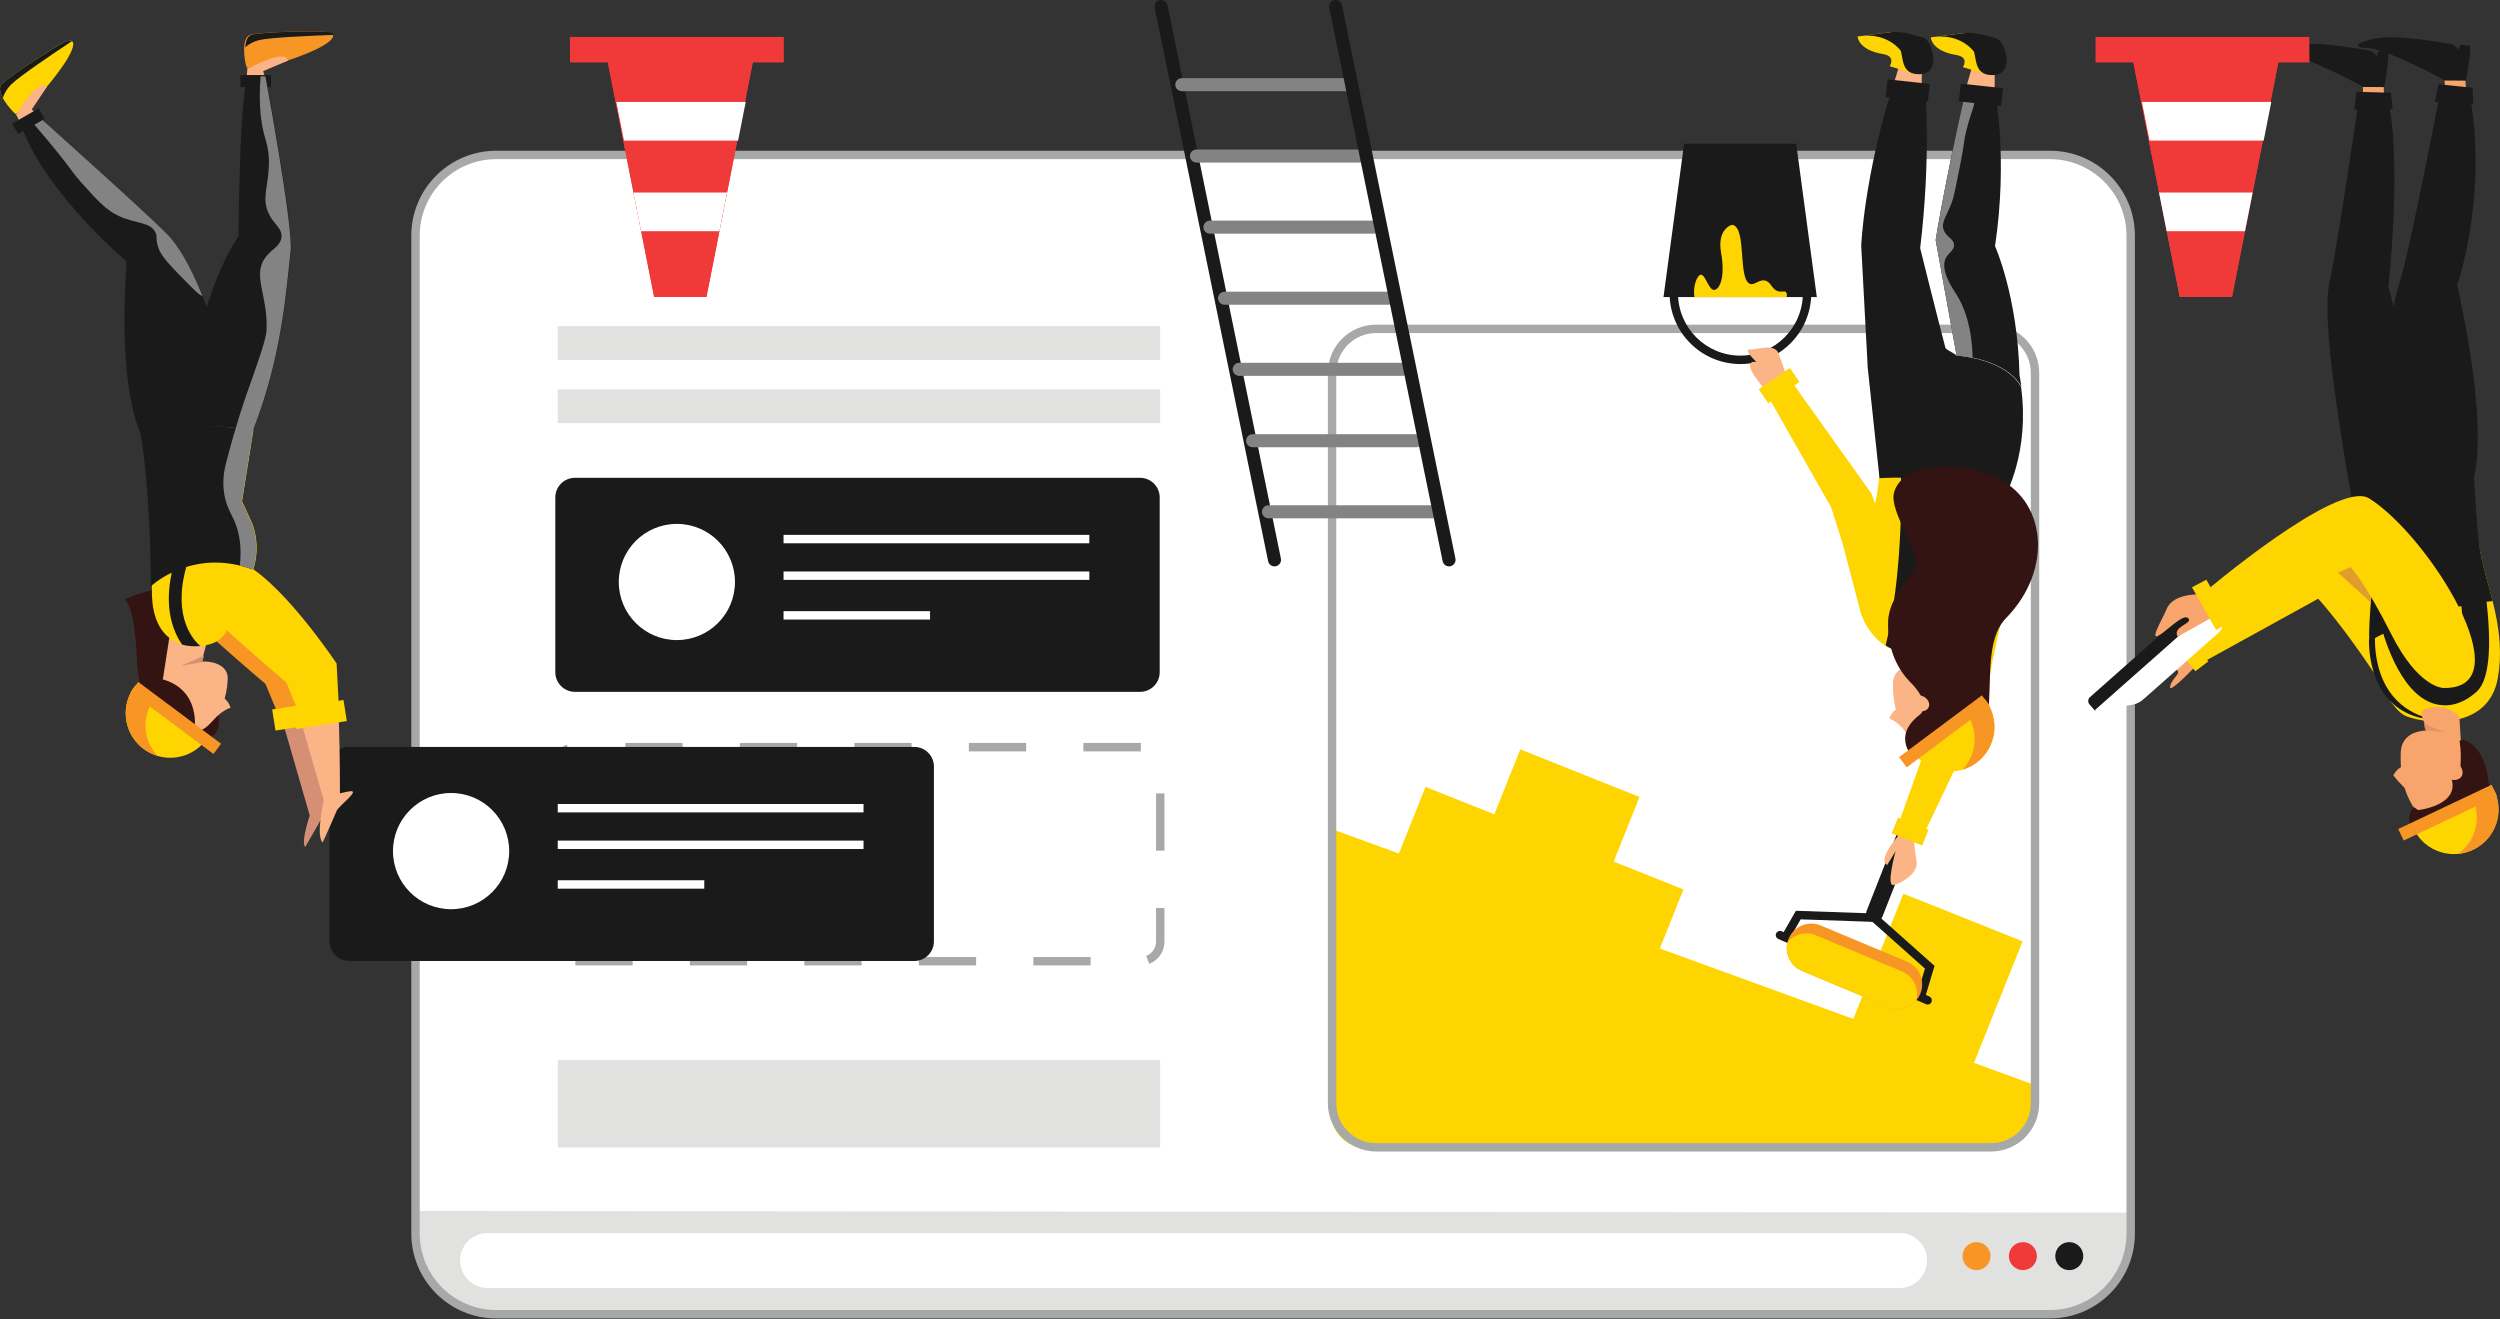 <?xml version="1.0" encoding="utf-8"?>
<svg xmlns="http://www.w3.org/2000/svg" fill="none" height="100%" overflow="visible" preserveAspectRatio="none" style="display: block;" viewBox="0 0 343 181" width="100%">
<rect x="0" y="0" width="343" height="181" fill="#333333" stroke="none"/>
<g id="img">
<path d="M281.175 21.266H68.014C61.894 21.266 56.932 26.228 56.932 32.349V169.238C56.932 175.359 61.894 180.321 68.014 180.321H281.175C287.296 180.321 292.258 175.359 292.258 169.238V32.349C292.258 26.228 287.296 21.266 281.175 21.266Z" fill="white" id="path32"/>
<path d="M283.201 179.782H67.532C61.913 179.997 57.272 176.161 57.439 169.669V166.15L291.803 166.367V170.377C291.803 175.357 287.876 179.782 283.201 179.782Z" fill="#E1E1DF" id="path34"/>
<path d="M156.418 65.556H78.882C77.395 65.556 76.189 66.762 76.189 68.249V92.229C76.189 93.716 77.395 94.922 78.882 94.922H156.418C157.905 94.922 159.111 93.716 159.111 92.229V68.249C159.111 66.762 157.905 65.556 156.418 65.556Z" fill="#1A1A1A" id="path36"/>
<path d="M100.838 79.848C100.838 75.446 97.27 71.877 92.867 71.877C88.464 71.877 84.896 75.446 84.896 79.848C84.896 84.251 88.464 87.819 92.867 87.819C97.27 87.819 100.838 84.251 100.838 79.848Z" fill="white" id="path38"/>
<path d="M107.502 78.407H149.455V79.561H107.502V78.407Z" fill="white" id="path40"/>
<path d="M107.502 83.85H127.604V85.004H107.502V83.85Z" fill="white" id="path42"/>
<path d="M107.502 73.384H149.455V74.538H107.502V73.384Z" fill="white" id="path44"/>
<path d="M279.129 148.85V152.859C279.129 155.383 277.082 157.429 274.559 157.429H187.257C184.733 157.429 182.686 155.383 182.686 152.859V113.739L279.129 148.85Z" fill="#FED401" id="path46"/>
<path d="M230.969 122.034L214.616 115.497L200.77 150.141L217.124 156.678L230.969 122.034Z" fill="#FED401" id="path48"/>
<path d="M273.166 45.118V45.695H188.798C187.289 45.695 185.927 46.306 184.937 47.295C183.948 48.285 183.339 49.647 183.337 51.157V151.373C183.339 152.884 183.948 154.244 184.937 155.234C185.927 156.223 187.289 156.834 188.799 156.834H273.166C274.675 156.834 276.037 156.223 277.027 155.234C278.016 154.245 278.625 152.884 278.627 151.373V51.157C278.625 49.647 278.016 48.285 277.027 47.295C276.037 46.306 274.675 45.695 273.166 45.695V45.118V44.541C276.819 44.541 279.779 47.504 279.781 51.157V151.373C279.779 155.027 276.819 157.988 273.166 157.988H188.799C185.146 157.988 182.185 155.027 182.183 151.373V51.157C182.185 47.504 185.146 44.541 188.798 44.541H273.166V45.118Z" fill="#A6A9A7" id="path50"/>
<path d="M224.941 109.348L208.587 102.813L194.742 137.456L211.096 143.992L224.941 109.348Z" fill="#FED401" id="path52"/>
<path d="M211.938 114.497L195.585 107.962L189.049 124.315L205.402 130.85L211.938 114.497Z" fill="#FED401" id="path54"/>
<path d="M277.497 129.15L261.143 122.614L251.842 145.891L268.195 152.426L277.497 129.15Z" fill="#FED401" id="path56"/>
<path d="M159.172 145.429H76.524V157.434H159.172V145.429Z" fill="#E1E1DF" id="path58"/>
<path d="M159.172 53.416H76.524V58.048H159.172V53.416Z" fill="#E1E1DF" id="path60"/>
<path d="M159.172 44.751H76.524V49.383H159.172V44.751Z" fill="#E1E1DF" id="path62"/>
<path d="M140.783 103.088H132.929V101.934H140.783V103.088ZM125.074 103.088H117.219V101.934H125.074V103.088ZM109.364 103.088H101.51V101.934H109.364V103.088ZM93.655 103.088H85.8V101.934H93.655V103.088ZM78.18 103.235C77.396 103.545 76.839 104.309 76.841 105.204V109.838H75.686V105.204C75.686 103.822 76.544 102.639 77.758 102.161L78.18 103.235ZM76.841 125.547H75.686V117.692H76.841V125.547ZM78.944 131.302H86.795V132.456H78.937L78.944 131.302ZM94.651 131.302H102.505V132.456H94.651V131.302ZM110.359 131.302H118.215V132.456H110.359V131.302ZM126.069 131.302H133.923V132.456H126.069V131.302ZM141.779 131.302H149.633V132.456H141.779V131.302ZM157.257 131.16C158.047 130.853 158.61 130.084 158.609 129.185V124.568H159.763V129.185C159.762 130.575 158.896 131.762 157.674 132.235L157.257 131.16ZM158.609 108.858H159.763V116.713H158.609V108.858ZM156.518 103.088H148.638V101.934H156.531L156.518 103.088Z" fill="#A6A9A7" id="path64"/>
<path d="M273.098 172.341C273.098 171.28 272.238 170.42 271.177 170.42C270.116 170.42 269.256 171.28 269.256 172.341C269.256 173.402 270.116 174.262 271.177 174.262C272.238 174.262 273.098 173.402 273.098 172.341Z" fill="#F79525" id="path66"/>
<path d="M279.461 172.341C279.461 171.28 278.601 170.42 277.54 170.42C276.479 170.42 275.619 171.28 275.619 172.341C275.619 173.402 276.479 174.262 277.54 174.262C278.601 174.262 279.461 173.402 279.461 172.341Z" fill="#F03939" id="path68"/>
<path d="M285.824 172.341C285.824 171.28 284.964 170.42 283.903 170.42C282.842 170.42 281.982 171.28 281.982 172.341C281.982 173.402 282.842 174.262 283.903 174.262C284.964 174.262 285.824 173.402 285.824 172.341Z" fill="#1A1A1A" id="path70"/>
<path d="M260.615 169.164H66.902C64.817 169.164 63.128 170.854 63.128 172.938C63.128 175.022 64.817 176.712 66.902 176.712H260.615C262.699 176.712 264.389 175.022 264.389 172.938C264.389 170.854 262.699 169.164 260.615 169.164Z" fill="white" id="path72"/>
<path d="M281.249 21.257V21.834H68.089C65.187 21.835 62.564 23.01 60.661 24.912C58.759 26.815 57.584 29.438 57.584 32.34V169.229C57.584 172.132 58.759 174.754 60.661 176.657C62.564 178.559 65.187 179.734 68.089 179.735H281.249C284.153 179.734 286.776 178.559 288.679 176.657C290.581 174.754 291.756 172.132 291.756 169.229V32.34C291.756 29.438 290.581 26.815 288.679 24.912C286.775 23.01 284.153 21.835 281.249 21.834V21.257V20.68C287.689 20.681 292.91 25.901 292.91 32.34V169.229C292.91 175.669 287.689 180.888 281.249 180.889H68.089C61.65 180.888 56.43 175.669 56.43 169.229V32.34C56.43 25.901 61.65 20.681 68.089 20.68H281.249V21.257Z" fill="#A6A9A7" id="path74"/>
<path d="M125.44 102.478H47.904C46.417 102.478 45.211 103.684 45.211 105.172V129.152C45.211 130.64 46.417 131.846 47.904 131.846H125.44C126.928 131.846 128.134 130.64 128.134 129.152V105.172C128.134 103.684 126.928 102.478 125.44 102.478Z" fill="#1A1A1A" id="path76"/>
<path d="M69.86 116.77C69.86 112.368 66.292 108.799 61.889 108.799C57.486 108.799 53.918 112.368 53.918 116.77C53.918 121.173 57.486 124.742 61.889 124.742C66.292 124.742 69.86 121.173 69.86 116.77Z" fill="white" id="path78"/>
<path d="M76.524 115.33H118.477V116.484H76.524V115.33Z" fill="white" id="path80"/>
<path d="M76.524 120.772H96.627V121.926H76.524V120.772Z" fill="white" id="path82"/>
<path d="M76.524 110.306H118.477V111.46H76.524V110.306Z" fill="white" id="path84"/>
<path d="M36.347 9.299C36.347 9.299 41.544 7.821 44.097 6.401C46.143 5.266 46.399 4.319 43.871 4.313C40.641 4.303 36.801 4.374 34.497 4.731C32.938 4.974 33.586 8.638 33.848 9.263L36.347 9.299Z" fill="#F79525" id="path86"/>
<path d="M35.99 9.28L36.519 11.304L33.825 10.986L33.948 9.252L35.99 9.28Z" fill="#FAB485" id="path88"/>
<path d="M45.823 4.788C43.019 4.885 37.134 5.127 35.592 5.495C34.684 5.712 34.071 6.108 33.657 6.483C33.71 5.604 33.969 4.839 34.653 4.731C36.958 4.374 40.797 4.303 44.027 4.313C45.12 4.315 45.691 4.494 45.823 4.788Z" fill="#1A1A1A" id="path90"/>
<path d="M24.137 79.831C24.137 79.831 23.488 82.894 28.938 86.968C34.39 91.041 37.332 93.998 37.332 93.998L42.496 111.885L44.289 111.038C44.289 111.038 44.402 97 43.615 92.832C42.829 88.665 25.556 70.592 24.137 79.831Z" fill="#D48F75" id="path92"/>
<path d="M38.309 98.395L44.173 97.544L43.953 92.645C43.953 92.645 35.383 79.272 29.803 77.163C24.223 75.053 20.874 78.31 22.241 80.638C23.607 82.967 36.431 93.846 36.431 93.846L38.309 98.395Z" fill="#F79525" id="path94"/>
<path d="M44.281 96.241L44.738 99.137L37.799 100.234L37.341 97.336L44.281 96.241Z" fill="#FED401" id="path96"/>
<path d="M44.27 106.957C44.27 106.957 40.883 115.247 41.877 116.2C41.877 116.2 45.044 110.859 46.003 108.605" fill="#D48F75" id="path98"/>
<path d="M4.293 14.365C4.293 14.365 7.949 10.384 9.382 7.839C10.529 5.8 10.252 4.859 8.094 6.178C5.338 7.86 2.102 9.928 0.325 11.441C-0.875 12.464 1.594 15.245 2.145 15.642L4.293 14.365Z" fill="#FED401" id="path100"/>
<path d="M3.932 14.61L5.441 16.057L2.979 17.195L2.177 15.653L3.932 14.61Z" fill="#FAB485" id="path102"/>
<path d="M34.793 58.927L24.113 64.883C24.113 64.883 25.907 42.36 32.728 32.409C32.728 32.409 32.782 14.289 33.972 10.382L36.47 10.444C36.47 10.444 40.287 31.055 39.931 34.339C39.276 40.381 38.644 49.088 34.793 58.927Z" fill="#1A1A1A" id="path104"/>
<path d="M23.396 100.412C23.396 100.412 19.121 98.315 18.782 90.448C18.441 82.582 17.08 82.289 17.08 82.289C17.08 82.289 22.864 78.925 29.331 82.289L23.396 100.412Z" fill="#331412" id="path106"/>
<path d="M28.612 99.675C30.328 98.105 31.155 95.567 31.242 93.162C31.335 90.552 27.33 90.198 25.059 91.467C23.044 92.593 21.614 95.111 21.998 97.261C22.497 100.046 26.321 101.772 28.612 99.675Z" fill="#FAB485" id="path108"/>
<path d="M26.146 96.488L21.936 95.834L23.517 85.651C23.744 84.193 25.109 83.194 26.568 83.421C28.137 83.665 29.148 85.214 28.739 86.748L26.146 96.488Z" fill="#FAB485" id="path110"/>
<path d="M26.675 100.221C26.675 100.221 27.719 94.524 22.016 93.127C18.034 92.152 18.146 102.06 23.766 102.267C31.665 102.556 29.887 98.015 29.887 98.015C29.887 98.015 27.983 100.798 26.675 100.221Z" fill="#331412" id="path112"/>
<path d="M27.982 89.961L24.782 91.37L27.761 90.829L27.982 89.961Z" fill="#D48F75" id="path114"/>
<path d="M32.697 63.621L19.69 60.164C19.69 60.164 16.031 55.202 17.373 35.876C17.373 35.876 6.017 26.326 2.847 17.032L4.952 15.656C4.952 15.656 20.945 29.944 23.191 32.366C25.888 35.274 31.102 44.951 32.697 63.621Z" fill="#1A1A1A" id="path116"/>
<path d="M31.389 85.741C31.119 86.904 30.286 87.855 29.165 88.267C26.759 89.148 20.897 89.193 20.843 81.277C20.735 65.703 19.759 60.148 19.759 60.148C19.759 60.148 22.883 57.431 34.777 58.935L33.21 68.773L34.599 71.795C35.492 74.192 35.403 76.845 34.35 79.178L31.389 85.741Z" fill="#FED401" id="path118"/>
<path d="M26.481 79.204C26.481 79.204 25.832 82.265 31.283 86.339C36.733 90.413 39.676 93.37 39.676 93.37L44.84 111.257L46.633 110.411C46.633 110.411 46.745 96.371 45.96 92.204C45.172 88.037 27.899 69.963 26.481 79.204Z" fill="#FAB485" id="path120"/>
<path d="M44.464 109.59C44.464 109.59 43.273 114.631 44.267 115.584C44.267 115.584 45.238 113.491 46.197 111.237C46.497 110.533 49.549 108.332 47.974 108.565C46.4 108.8 44.464 109.59 44.464 109.59Z" fill="#FAB485" id="path122"/>
<path d="M29.303 98.719C29.303 98.719 30.595 97.369 31.628 97.114C31.628 97.114 31.41 96.186 30.632 95.738L29.303 98.719Z" fill="#FAB485" id="path124"/>
<path d="M9.873 5.64C7.534 7.191 2.647 10.477 1.526 11.598C0.866 12.258 0.551 12.916 0.393 13.452C-0.022 12.677 -0.202 11.888 0.325 11.439C2.102 9.926 5.338 7.858 8.094 6.176C9.026 5.606 9.607 5.46 9.873 5.64Z" fill="#1A1A1A" id="path126"/>
<path d="M2.344 15.534C2.344 15.534 5.187 10.619 6.451 11.889L4.349 15.032L2.344 15.534Z" fill="#FAB485" id="path128"/>
<path d="M34.159 9.363C34.159 9.363 39.145 6.568 39.5 8.324L36.016 9.791L34.159 9.363Z" fill="#FAB485" id="path130"/>
<path d="M41.156 98.189L46.505 97.206L46.182 91.029C46.182 91.029 38.23 79.063 32.65 76.954C27.069 74.843 23.72 78.101 25.088 80.43C26.454 82.76 39.278 93.638 39.278 93.638L41.156 98.189Z" fill="#FED401" id="path132"/>
<path d="M47.127 96.031L47.585 98.929L40.646 100.024L40.188 97.128L47.127 96.031Z" fill="#FED401" id="path134"/>
<path d="M34.717 58.966L36.111 55.038L27.127 45.127L27.97 58.513C27.97 58.513 30.83 58.423 34.717 58.966Z" fill="#1A1A1A" id="path136"/>
<path d="M24.255 37.345C22.421 35.457 21.839 34.602 21.582 33.492C21.371 32.587 21.598 32.468 21.345 31.92C20.655 30.424 18.698 30.732 16.314 29.64C14.568 28.841 13.419 27.56 11.124 25.002C9.984 23.73 10.087 23.658 8.216 21.305C5.998 18.517 4.652 17.107 4.019 16.25L4.926 15.656C4.926 15.656 20.919 29.944 23.165 32.366C24.376 33.67 26.091 36.34 27.758 40.567C27.451 40.634 26.37 39.523 24.255 37.345Z" fill="#838383" id="path138"/>
<path d="M32.987 10.298H37.182V11.953H32.987V10.298Z" fill="#1A1A1A" id="path140"/>
<path d="M1.674 16.957L5.307 14.861L6.135 16.295L2.502 18.392L1.674 16.957Z" fill="#1A1A1A" id="path142"/>
<path d="M18.564 94.064L28.162 101.645C26.068 104.294 22.223 104.747 19.572 102.652C16.922 100.56 16.47 96.715 18.564 94.064Z" fill="#FED401" id="path144"/>
<path d="M21.632 103.716C20.905 103.503 20.204 103.152 19.572 102.652C16.922 100.56 16.47 96.715 18.564 94.064L21.062 96.037C19.398 98.425 19.664 101.634 21.632 103.716Z" fill="#F79525" id="path146"/>
<path d="M18.962 93.562L17.917 94.963L29.285 103.442L30.331 102.043L18.962 93.562Z" fill="#F79525" id="path148"/>
<path d="M34.472 71.812C35.23 73.848 35.273 76.067 34.627 78.119C31.001 76.799 27.904 77.063 25.555 77.782C23.597 84.816 26.67 87.954 27.477 88.631C26.706 88.714 25.844 88.677 24.994 88.449C23.766 86.688 22.497 83.52 23.561 78.567C21.736 79.45 20.709 80.433 20.709 80.433C20.572 65.519 19.256 59.483 19.256 59.483C19.256 59.483 22.757 57.447 34.651 58.952L33.084 68.79L34.472 71.812Z" fill="#1A1A1A" id="path150"/>
<path d="M39.875 34.378C39.221 40.419 38.589 49.127 34.738 58.966L33.17 68.804L34.559 71.826C35.317 73.862 35.36 76.081 34.714 78.133C34.093 77.907 33.494 77.742 32.905 77.603C33.075 75.857 33.157 73.579 32.014 71.167C31.623 70.34 31.015 69.345 30.756 67.708C30.451 65.775 30.835 64.221 31.071 63.305C32.413 58.098 33.744 54.343 33.744 54.343C35.6 49.108 36.526 46.491 36.575 45.221C36.754 40.458 34.58 37.779 36.417 35.315C37.3 34.132 38.54 33.762 38.619 32.484C38.694 31.274 37.624 30.86 36.889 29.341C35.886 27.268 36.778 25.762 36.889 22.736C37.002 19.663 36.153 19.297 35.788 15.975C35.593 14.193 35.6 12.198 35.759 10.466L36.414 10.483C36.414 10.483 40.232 31.094 39.875 34.378Z" fill="#838383" id="path152"/>
<path d="M103.614 6.865H83.054L89.749 40.752H96.92L103.614 6.865Z" fill="#F03939" id="path154"/>
<path d="M107.54 5.065H78.198V8.568H107.54V5.065Z" fill="#F03939" id="path156"/>
<path d="M103.614 6.865H83.054L89.749 40.752H96.92L103.614 6.865Z" fill="#F03939" id="path158"/>
<path d="M86.906 26.415H99.75L98.702 31.721H87.953L86.906 26.415Z" fill="white" id="path160"/>
<path d="M84.561 13.982H102.314L101.265 19.288H85.61L84.561 13.982Z" fill="white" id="path162"/>
<path d="M324.24 11.927C324.24 11.927 316.188 7.498 313.539 7.465C310.89 7.434 312.852 6.298 315.738 6.028C318.023 5.815 322.597 6.465 325.266 6.98C325.471 7.02 326.111 7.672 326.111 7.672C326.292 7.045 326.292 7.045 326.292 7.045C326.541 6.99 327.673 7.157 327.673 7.157C327.773 8.506 327.104 11.945 327.104 11.945L324.24 11.927Z" fill="#1A1A1A" id="path164"/>
<path d="M324.179 11.931L324.287 14.082L327.143 13.94L327.044 11.949L324.179 11.931Z" fill="#F8A46D" id="path166"/>
<path d="M324.057 76.408L333.589 74.776C333.589 74.776 330.683 49.296 327.673 39.373C327.673 39.373 329.648 22.302 327.536 13.075L323.759 12.893C323.759 12.893 320.544 34.718 319.669 38.402C318.62 42.827 319.923 53.504 324.057 76.408Z" fill="#1A1A1A" id="path168"/>
<path d="M323.007 15.07L323.294 12.601L328.023 12.716L328.28 14.935L323.007 15.07Z" fill="#1A1A1A" id="path170"/>
<path d="M335.459 11.048C335.459 11.048 327.408 6.619 324.758 6.586C322.11 6.554 324.07 5.419 326.956 5.148C329.243 4.936 333.815 5.586 336.485 6.102C336.69 6.141 337.33 6.793 337.33 6.793C337.511 6.166 337.511 6.166 337.511 6.166C337.76 6.111 338.893 6.278 338.893 6.278C338.992 7.628 338.322 11.066 338.322 11.066L335.459 11.048Z" fill="#1A1A1A" id="path172"/>
<path d="M335.398 11.052L335.504 13.203L338.361 13.061L338.262 11.07L335.398 11.052Z" fill="#F8A46D" id="path174"/>
<path d="M328.781 74.932L338.885 67.059C338.885 67.059 342.208 62.155 337.129 39.123C337.129 39.123 341.534 26.447 338.717 12.288L334.979 11.721C334.979 11.721 330.464 35.197 329.218 38.772C327.722 43.065 326.522 54.986 328.781 74.932Z" fill="#1A1A1A" id="path176"/>
<path d="M334.059 13.993L334.541 11.554L339.245 12.046L339.325 14.279L334.059 13.993Z" fill="#1A1A1A" id="path178"/>
<path d="M328.031 67.222L322.545 67.369L321.668 62.098L329.612 48.476L328.031 67.222Z" fill="#1A1A1A" id="path180"/>
<path d="M333.93 95.587C333.93 95.587 330.18 98.971 325.615 92.162C321.05 85.352 318.053 82.144 318.053 82.144L300.705 91.708L298.895 88.025C298.895 88.025 314.522 70.147 319.489 71.349C324.454 72.553 345.135 94.448 333.93 95.587Z" fill="#FED401" id="path182"/>
<path d="M299.017 87.91C299.017 87.91 290.613 94.38 294.618 93.24C296.434 92.721 298.032 91.345 298.672 91.913C299.296 92.472 297.965 92.986 297.734 94.224C297.527 95.342 301.476 91.144 301.476 91.144L299.017 87.91Z" fill="#F8A46D" id="path184"/>
<path d="M312.059 79.412L303.918 83.224L304.86 86.132L312.059 79.412Z" fill="#E09C2D" id="path186"/>
<path d="M321.818 74.431L317.481 75.587L326.156 83.445V81.368L321.818 74.431Z" fill="#E09C2D" id="path188"/>
<path d="M297.89 88.043L299.672 86.696L302.986 90.741L301.205 92.087L297.89 88.043Z" fill="#FED401" id="path190"/>
<path d="M330.316 98.329C333.214 99.391 341.43 100.088 342.696 93.072C343.852 86.666 341.41 81.092 340.453 76.545C339.77 73.303 339.402 68.418 339.402 68.418C339.402 68.418 334.021 62.06 324.012 64.909L324.657 75.794L325.342 81.821C324.787 88.666 324.95 89.501 326.169 92.946C326.676 94.384 328.545 97.481 329.916 98.155C330.047 98.221 330.181 98.279 330.316 98.329Z" fill="#FED401" id="path192"/>
<path d="M325.868 87.157L325.017 87.799C325.017 92.178 326.813 98.219 333.854 98.76H334.077C325.017 97.006 325.868 87.266 325.868 87.157Z" fill="#1A1A1A" id="path194"/>
<path d="M332.881 109.693L338.09 109.725L337.462 98.866C337.443 98.544 337.365 98.167 337.078 97.96C334.946 96.431 333.13 97.175 333.13 97.175C331.37 97.594 332.65 98.393 332.905 100.373L332.881 109.693Z" fill="#F8A46D" id="path196"/>
<path d="M332.116 112.145C329.592 108.972 329.3 106.178 329.382 103.275C329.487 99.593 334.383 99.551 337.5 101.488C340.265 103.205 341.567 106.365 340.884 109.367C339.998 113.258 334.842 115.573 332.116 112.145Z" fill="#F8A46D" id="path198"/>
<path d="M332.552 99.297L332.78 100.217C332.726 99.875 332.642 99.569 332.552 99.297Z" fill="#FFEE99" id="path200"/>
<path d="M332.552 99.297C332.642 99.569 332.726 99.875 332.78 100.217L332.847 100.224C332.952 100.219 333.057 100.217 333.165 100.217C333.758 100.217 334.38 100.295 334.998 100.444L335.515 100.497L332.552 99.297Z" fill="#E29462" id="path202"/>
<path d="M333.204 100.218C333.097 100.218 332.992 100.22 332.887 100.225L335.037 100.445C334.419 100.296 333.797 100.218 333.204 100.218Z" fill="#E29462" id="path204"/>
<path d="M330.502 108.623C330.502 108.623 329.434 107.774 328.365 106.369C328.365 106.369 328.81 105.421 329.749 105.115L330.502 108.623Z" fill="#F8A46D" id="path206"/>
<path d="M341.52 109.941C341.325 114.959 332.606 114.909 331.559 114.088C329.531 112.503 331.164 110.718 331.164 110.718L331.595 111.037L331.838 111.142C333.121 110.954 337.611 110.032 336.24 106.497C335.895 105.606 336.659 105.194 337.572 105.147C337.654 104.071 337.647 102.92 337.472 101.768C337.345 100.937 341.835 101.791 341.52 109.941Z" fill="#331412" id="path208"/>
<path d="M305.188 81.814L303.951 80.417L286.747 95.641C286.449 95.905 286.42 96.36 286.684 96.657L287.444 97.516L305.188 81.814Z" fill="#1A1A1A" id="path210"/>
<path d="M304.331 86.867C304.836 86.42 305.123 85.775 305.117 85.1L305.085 81.798L287.341 97.5L292.455 96.707C293.054 96.615 293.613 96.352 294.066 95.951L304.331 86.867Z" fill="white" id="path212"/>
<path d="M334.554 104.456C334.956 103.85 335.988 103.826 336.859 104.403C337.732 104.981 338.113 105.94 337.71 106.549C337.309 107.155 336.276 107.178 335.404 106.6C334.533 106.023 334.151 105.063 334.554 104.456Z" fill="#F8A46D" id="path214"/>
<path d="M339.455 65.597C339.455 65.597 339.775 73.287 340.458 76.528C340.841 78.347 341.459 80.333 341.991 82.467C335.525 83.058 329.312 85.696 325.055 87.935C325.005 86.535 325.11 84.714 325.347 81.805L324.016 75.783L322.17 64.75C332.18 61.902 339.455 65.597 339.455 65.597Z" fill="#1A1A1A" id="path216"/>
<path d="M336.183 58.607L332.81 59.521C337.16 75.566 339.282 90.585 337.443 92.316C336.24 93.396 335.461 93.343 334.979 93.208C332.426 92.498 329.963 86.937 329.17 84.356L326.524 85.381C326.831 86.379 328.969 95.165 334.044 96.576C335.395 96.949 337.488 96.968 339.775 94.917C344.315 90.847 338.775 68.168 336.183 58.607Z" fill="#1A1A1A" id="path218"/>
<path d="M335.221 94.389C335.221 94.389 331.812 94.397 328.12 87.077C324.427 79.76 322.504 77.815 322.504 77.815L305.097 85.492L302.076 81.566C302.076 81.566 320.687 65.686 325.034 68.374C333.139 73.386 346.482 94.64 335.221 94.389Z" fill="#FED401" id="path220"/>
<path d="M302.156 81.563C302.156 81.563 298.181 81.235 297.242 83.596C296.643 85.101 294.523 88.45 296.616 86.901C297.933 85.928 299.737 84.119 300.275 84.877C300.8 85.618 298.052 85.903 298.761 87.361L303.43 84.746L302.156 81.563Z" fill="#F8A46D" id="path222"/>
<path d="M300.737 80.576L302.713 79.538L306.022 85.393L304.045 86.432L300.737 80.576Z" fill="#FED401" id="path224"/>
<path d="M342.114 108.297L331.212 113.837C332.741 116.848 336.423 118.049 339.433 116.518C342.444 114.988 343.644 111.308 342.114 108.297Z" fill="#FED401" id="path226"/>
<path d="M337.24 117.155C337.995 117.088 338.752 116.884 339.47 116.519C342.481 114.988 343.681 111.308 342.151 108.297L339.313 109.74C340.474 112.409 339.579 115.503 337.24 117.155Z" fill="#F79525" id="path228"/>
<path d="M341.85 107.669L342.6 109.248L329.783 115.321L329.035 113.743L341.85 107.669Z" fill="#F79525" id="path230"/>
<path d="M312.924 6.865H292.364L299.06 40.752H306.231L312.924 6.865Z" fill="#F03939" id="path232"/>
<path d="M316.85 5.065H287.508V8.568H316.85V5.065Z" fill="#F03939" id="path234"/>
<path d="M312.924 6.865H292.364L299.06 40.752H306.231L312.924 6.865Z" fill="#F03939" id="path236"/>
<path d="M296.215 26.415H309.061L308.012 31.721H297.264L296.215 26.415Z" fill="white" id="path238"/>
<path d="M293.871 13.982H311.624L310.575 19.288H294.92L293.871 13.982Z" fill="white" id="path240"/>
<path d="M159.302 0C159.719 0 160.093 0.292 160.178 0.717L175.739 76.632C175.84 77.117 175.528 77.59 175.042 77.689C174.561 77.791 174.084 77.476 173.985 76.991L158.424 1.077C158.325 0.592 158.638 0.118 159.121 0.018L159.302 0Z" fill="#1A1A1A" id="path242"/>
<path d="M174.038 69.323H196.492C196.986 69.323 197.387 69.723 197.387 70.218C197.387 70.713 196.986 71.115 196.492 71.115H174.038C173.543 71.115 173.141 70.713 173.141 70.218C173.141 69.723 173.543 69.323 174.038 69.323Z" fill="#838383" id="path244"/>
<path d="M171.86 59.57H194.314C194.809 59.57 195.21 59.971 195.21 60.465C195.21 60.96 194.809 61.362 194.314 61.362H171.86C171.366 61.362 170.964 60.96 170.964 60.465C170.964 59.971 171.366 59.57 171.86 59.57Z" fill="#838383" id="path246"/>
<path d="M170.018 49.774H192.473C192.968 49.774 193.37 50.175 193.37 50.669C193.37 51.164 192.968 51.566 192.473 51.566H170.018C169.524 51.566 169.122 51.164 169.122 50.669C169.122 50.175 169.524 49.774 170.018 49.774Z" fill="#838383" id="path248"/>
<path d="M168.009 40.02H190.464C190.958 40.02 191.359 40.422 191.359 40.916C191.359 41.411 190.958 41.812 190.464 41.812H168.009C167.514 41.812 167.113 41.411 167.113 40.916C167.113 40.422 167.514 40.02 168.009 40.02Z" fill="#838383" id="path250"/>
<path d="M165.999 30.266H188.454C188.948 30.266 189.35 30.668 189.35 31.162C189.35 31.657 188.948 32.058 188.454 32.058H165.999C165.504 32.058 165.104 31.657 165.104 31.162C165.104 30.668 165.504 30.266 165.999 30.266Z" fill="#838383" id="path252"/>
<path d="M164.157 20.512H186.611C187.106 20.512 187.508 20.914 187.508 21.409C187.508 21.903 187.106 22.305 186.611 22.305H164.157C163.662 22.305 163.262 21.903 163.262 21.409C163.262 20.914 163.662 20.512 164.157 20.512Z" fill="#838383" id="path254"/>
<path d="M162.148 10.717H184.603C185.096 10.717 185.497 11.118 185.497 11.613C185.497 12.107 185.096 12.509 184.603 12.509H162.148C161.653 12.509 161.252 12.107 161.252 11.613C161.252 11.118 161.653 10.717 162.148 10.717Z" fill="#838383" id="path256"/>
<path d="M183.246 0C183.664 0 184.037 0.292 184.123 0.717L199.685 76.632C199.784 77.117 199.472 77.59 198.987 77.689C198.505 77.791 198.028 77.476 197.929 76.991L182.369 1.077C182.27 0.592 182.582 0.118 183.066 0.018L183.246 0Z" fill="#1A1A1A" id="path258"/>
<path d="M256.108 124.953L260.706 113.257C260.939 112.664 261.609 112.372 262.203 112.605C262.796 112.838 263.088 113.509 262.855 114.102L258.256 125.797C258.023 126.39 257.353 126.682 256.76 126.449C256.167 126.216 255.875 125.547 256.108 124.953Z" fill="#1A1A1A" id="path260"/>
<path d="M244.718 127.885L246.396 124.958L257.353 125.338L265.417 132.517L264.17 136.7C264.079 137.006 263.757 137.179 263.452 137.088C263.146 136.997 262.973 136.676 263.064 136.37L264.102 132.891L256.897 126.477L247.051 126.135L245.719 128.458C245.561 128.735 245.208 128.831 244.932 128.672C244.655 128.514 244.56 128.162 244.718 127.885Z" fill="#1A1A1A" id="path262"/>
<path d="M264.24 137.777L243.981 128.826C243.689 128.697 243.557 128.356 243.687 128.064C243.815 127.773 244.155 127.642 244.447 127.77L264.706 136.722C264.997 136.85 265.129 137.19 265 137.482C264.871 137.774 264.531 137.906 264.24 137.777Z" fill="#1A1A1A" id="path264"/>
<path d="M261.657 131.945L249.815 126.977C248.106 126.261 246.123 127.072 245.405 128.78C244.688 130.489 245.499 132.474 247.208 133.19L259.051 138.159C260.759 138.875 262.744 138.064 263.462 136.355C264.178 134.647 263.366 132.662 261.657 131.945Z" fill="#F79525" id="path266"/>
<path d="M249.129 128.314L260.97 133.282C262.52 133.932 263.319 135.624 262.923 137.207C262 138.315 260.434 138.759 259.038 138.174L247.196 133.206C245.646 132.555 244.849 130.865 245.244 129.281C246.166 128.174 247.734 127.729 249.129 128.314Z" fill="#FED401" id="path268"/>
<path d="M246.439 19.717H231.06L228.232 40.755H249.267L246.439 19.717Z" fill="#1A1A1A" id="path270"/>
<path d="M230.223 40.229C230.223 42.596 231.181 44.733 232.731 46.286C234.283 47.836 236.42 48.793 238.787 48.793C241.154 48.793 243.291 47.836 244.842 46.286C246.393 44.733 247.35 42.596 247.351 40.229H248.505C248.504 45.597 244.154 49.947 238.787 49.947C233.418 49.947 229.069 45.597 229.069 40.229H230.223Z" fill="#1A1A1A" id="path272"/>
<path d="M245.019 40.075C245.163 40.211 245.185 40.467 245.14 40.765H232.474C232.231 39.33 232.826 37.763 233.339 37.694C233.977 37.607 234.418 39.83 235.198 39.777C235.856 39.732 236.762 38.227 236.13 34.644C235.572 31.482 237.497 30.814 237.707 30.854C239.678 31.227 238.4 38.451 240.147 38.959C240.808 39.15 241.46 38.179 242.342 38.55C243.069 38.855 243.102 39.72 243.978 39.963C244.515 40.112 244.806 39.87 245.019 40.075Z" fill="#FED401" id="path274"/>
<path d="M258.255 59.693L268.152 57.937L275.601 61.793C275.601 61.793 274.858 67.054 274.9 68.524C275 72.051 276.7 79.996 274.191 85.662C272.346 89.831 268.908 87.935 264.562 86.56L259.668 86.026C259.668 86.026 251.82 90.768 257.304 68.907C257.929 66.417 258.255 59.693 258.255 59.693Z" fill="#FED401" id="path276"/>
<path d="M262.421 101.702C260.476 99.714 259.658 96.63 259.715 93.754C259.776 90.633 264.581 90.478 267.206 92.142C269.538 93.618 271.077 96.719 270.474 99.26C269.693 102.549 265.015 104.357 262.421 101.702Z" fill="#FAB485" id="path278"/>
<path d="M261.393 100.271C261.393 100.271 260.204 98.884 259.209 98.579C259.209 98.579 259.474 97.683 260.258 97.287L261.393 100.271Z" fill="#FAB485" id="path280"/>
<path d="M255.329 84.195L252.811 74.578L251.235 69.606L241.627 52.702L244.63 50.695L256.764 67.723L258.624 73.014L265.837 87.049C266.415 88.695 262.898 88.633 261.252 89.212C259.605 89.791 256.518 87.632 255.329 84.195Z" fill="#FED401" id="path282"/>
<path d="M242.12 53.399C242.12 53.399 238.481 49.377 240.97 49.648C242.718 49.839 241.452 50.093 241.452 50.093C241.452 50.093 238.969 47.916 240.065 47.955C241.16 47.994 243.467 47.023 244.029 48.518C244.708 50.33 245.023 51.391 245.023 51.391L242.12 53.399Z" fill="#FAB485" id="path284"/>
<path d="M246.884 52.4L245.58 50.486L241.293 53.404L242.597 55.32L246.884 52.4Z" fill="#FED401" id="path286"/>
<path d="M266.581 95.926L260.047 114.239L263.351 115.696L272.352 96.825L273.267 91.29L267.271 90.757L266.581 95.926Z" fill="#FED401" id="path288"/>
<path d="M272.24 77.99C270.516 77.706 268.89 78.87 268.605 80.593L267.247 90.754L273.243 91.287L275.154 82.408C275.438 80.686 273.961 78.276 272.24 77.99Z" fill="#FED401" id="path290"/>
<path d="M261.098 113.906C261.098 113.906 257.353 117.886 258.925 118.671L260.085 116.771C260.085 116.771 258.718 121.652 259.791 121.423C260.863 121.194 263.203 119.832 262.961 118.251C262.673 116.366 262.515 114.793 262.515 114.793L261.098 113.906Z" fill="#FAB485" id="path292"/>
<path d="M260.404 112.19L259.544 114.342L263.731 116.014L264.591 113.863L260.404 112.19Z" fill="#FED401" id="path294"/>
<path d="M261.721 93.646L262.177 83.347L267.813 85.149L265.157 94.549L261.721 93.646Z" fill="#FAB485" id="path296"/>
<path d="M263.417 64.258C263.716 76.066 262.205 85.408 261.255 89.183C260.567 89.404 259.641 89.161 258.707 88.557C259.604 85.027 261.105 76.52 260.796 64.324L263.417 64.258Z" fill="#1A1A1A" id="path298"/>
<path d="M277.284 53.068C278.533 62.024 275.08 68.087 275.08 68.087C269.285 64.868 257.87 65.605 257.87 65.605L256.253 50.472L255.358 33.703C255.358 33.703 255.739 24.32 259.683 11.847L264.148 12.564C264.148 12.564 264.959 21.417 263.447 34.044C263.447 34.044 265.688 43.07 266.911 47.721C266.991 48.028 268.317 48.513 268.384 48.776C268.384 48.776 275.041 49.129 277.284 53.068Z" fill="#1A1A1A" id="path300"/>
<path d="M269.8 11.973L273.704 12.546C273.704 12.546 275.531 21.693 273.716 33.763C273.716 33.763 276.817 40.615 277.078 51.477C277.183 52.013 277.264 52.534 277.335 53.05C275.093 49.111 268.436 48.758 268.436 48.758L265.572 32.925C265.572 32.925 266.751 25.32 269.8 11.973Z" fill="#1A1A1A" id="path302"/>
<path d="M270.644 49.097C269.365 48.83 268.436 48.78 268.436 48.78L265.572 32.947C265.572 32.947 266.738 25.426 269.748 12.224C270.202 12.524 270.577 12.891 270.769 13.33C271.163 14.241 270.564 14.826 269.824 17.734C269.363 19.551 269.608 19.277 268.881 22.923C268.324 25.72 268.044 27.118 267.781 27.799C267.036 29.713 266.284 30.524 266.68 31.571C267.058 32.569 268.084 32.741 268.095 33.616C268.104 34.356 267.374 34.65 266.994 35.346C266.096 36.993 267.893 39.571 268.41 40.377C269.48 42.052 270.53 44.712 270.644 49.097Z" fill="#838383" id="path304"/>
<path d="M259.712 11.83L260.556 9.084L263.671 9.32L263.657 12.421L259.712 11.83Z" fill="#FAB485" id="path306"/>
<path d="M254.856 5.004C254.856 5.004 254.894 6.848 258.363 7.424C260.199 7.729 259.258 9.087 259.258 9.087L262.68 10.138L259.419 4.396L254.856 5.004Z" fill="#FED401" id="path308"/>
<path d="M263.274 10.178C260.967 10.186 261.134 8.22 260.79 6.975C260.79 6.975 259.168 4.638 255.693 4.911C256.522 4.801 257.849 4.618 258.9 4.471C259.961 4.324 261.039 4.391 262.073 4.67L264.01 5.191C265.134 5.806 266.36 10.054 263.464 10.173L263.274 10.178Z" fill="#1A1A1A" id="path310"/>
<path d="M255.075 4.96C255.273 4.93 255.457 4.913 255.641 4.898C254.944 4.991 254.601 5.035 255.075 4.96Z" fill="#F79525" id="path312"/>
<path d="M269.759 11.972L270.562 9.21L273.676 9.445L273.664 12.545L269.759 11.972Z" fill="#FAB485" id="path314"/>
<path d="M264.903 5.129C264.903 5.129 264.938 6.973 268.41 7.55C270.245 7.854 269.303 9.211 269.303 9.211L272.725 10.264L269.465 4.521L264.903 5.129Z" fill="#FED401" id="path316"/>
<path d="M273.321 10.303C271.014 10.311 271.181 8.347 270.837 7.101C270.837 7.101 269.214 4.763 265.74 5.038C266.567 4.926 267.896 4.743 268.947 4.597C270.009 4.449 271.085 4.518 272.119 4.796L274.057 5.317C275.18 5.932 276.407 10.181 273.512 10.298L273.321 10.303Z" fill="#1A1A1A" id="path318"/>
<path d="M265.122 5.085C265.319 5.053 265.505 5.037 265.689 5.023C264.992 5.117 264.648 5.16 265.122 5.085Z" fill="#F79525" id="path320"/>
<path d="M264.768 11.515L258.971 10.884L258.707 13.324L264.503 13.956L264.768 11.515Z" fill="#1A1A1A" id="path322"/>
<path d="M274.815 12.103L269.019 11.47L268.754 13.911L274.55 14.542L274.815 12.103Z" fill="#1A1A1A" id="path324"/>
<path d="M261.48 89.838L261.386 88.113C261.386 88.113 263.663 87.319 265.087 87.74C266.512 88.163 267.005 89.493 267.005 89.493L266.53 90.777C266.53 90.777 265.245 88.758 261.48 89.838Z" fill="white" id="path326"/>
<path d="M262.669 104.141C262.669 104.141 259.331 101.123 263.425 98.031C263.425 98.031 264.94 96.928 262.701 94.249C262.242 93.7 262.242 92.901 262.706 92.356C264.064 90.759 267.039 88.417 270.211 93.355C271.68 95.645 271.876 98.328 270.647 99.917C269.473 101.436 268.397 102.297 266.582 102.923C264.936 103.495 264.07 103.297 262.669 104.141Z" fill="#331412" id="path328"/>
<path d="M262.751 94.225C258.811 90.816 259.04 86.136 259.047 85.406C259.079 81.644 262.857 78.621 262.94 77.739C263.171 75.32 259.282 70.218 259.838 67.691C260.641 64.035 267.147 62.703 273.526 65.366C280.818 68.411 281.764 78.114 275.25 84.784C272.371 87.733 273.31 93.521 272.761 97.738C272.43 100.283 271.681 97.594 270.453 99.477C268.616 102.293 264.092 103.251 263.391 102.392C262.732 101.585 265.615 99.492 264.981 97.04C264.661 95.811 264.267 95.536 262.751 94.225Z" fill="#331412" id="path330"/>
<path d="M264.588 97.078C264.85 96.571 264.554 95.898 263.927 95.575C263.3 95.251 262.58 95.4 262.319 95.905C262.057 96.412 262.354 97.085 262.98 97.408C263.606 97.733 264.326 97.584 264.588 97.078Z" fill="#FAB485" id="path332"/>
<path d="M272.323 95.948L262.726 103.528C264.819 106.179 268.666 106.629 271.315 104.537C273.965 102.443 274.417 98.597 272.323 95.948Z" fill="#FED401" id="path334"/>
<path d="M269.256 105.601C269.985 105.385 270.686 105.036 271.317 104.537C273.967 102.443 274.419 98.597 272.325 95.948L269.828 97.92C271.492 100.31 271.225 103.518 269.256 105.601Z" fill="#F79525" id="path336"/>
<path d="M271.916 95.403L272.961 96.803L261.593 105.283L260.549 103.882L271.916 95.403Z" fill="#F79525" id="path338"/>
</g>
</svg>